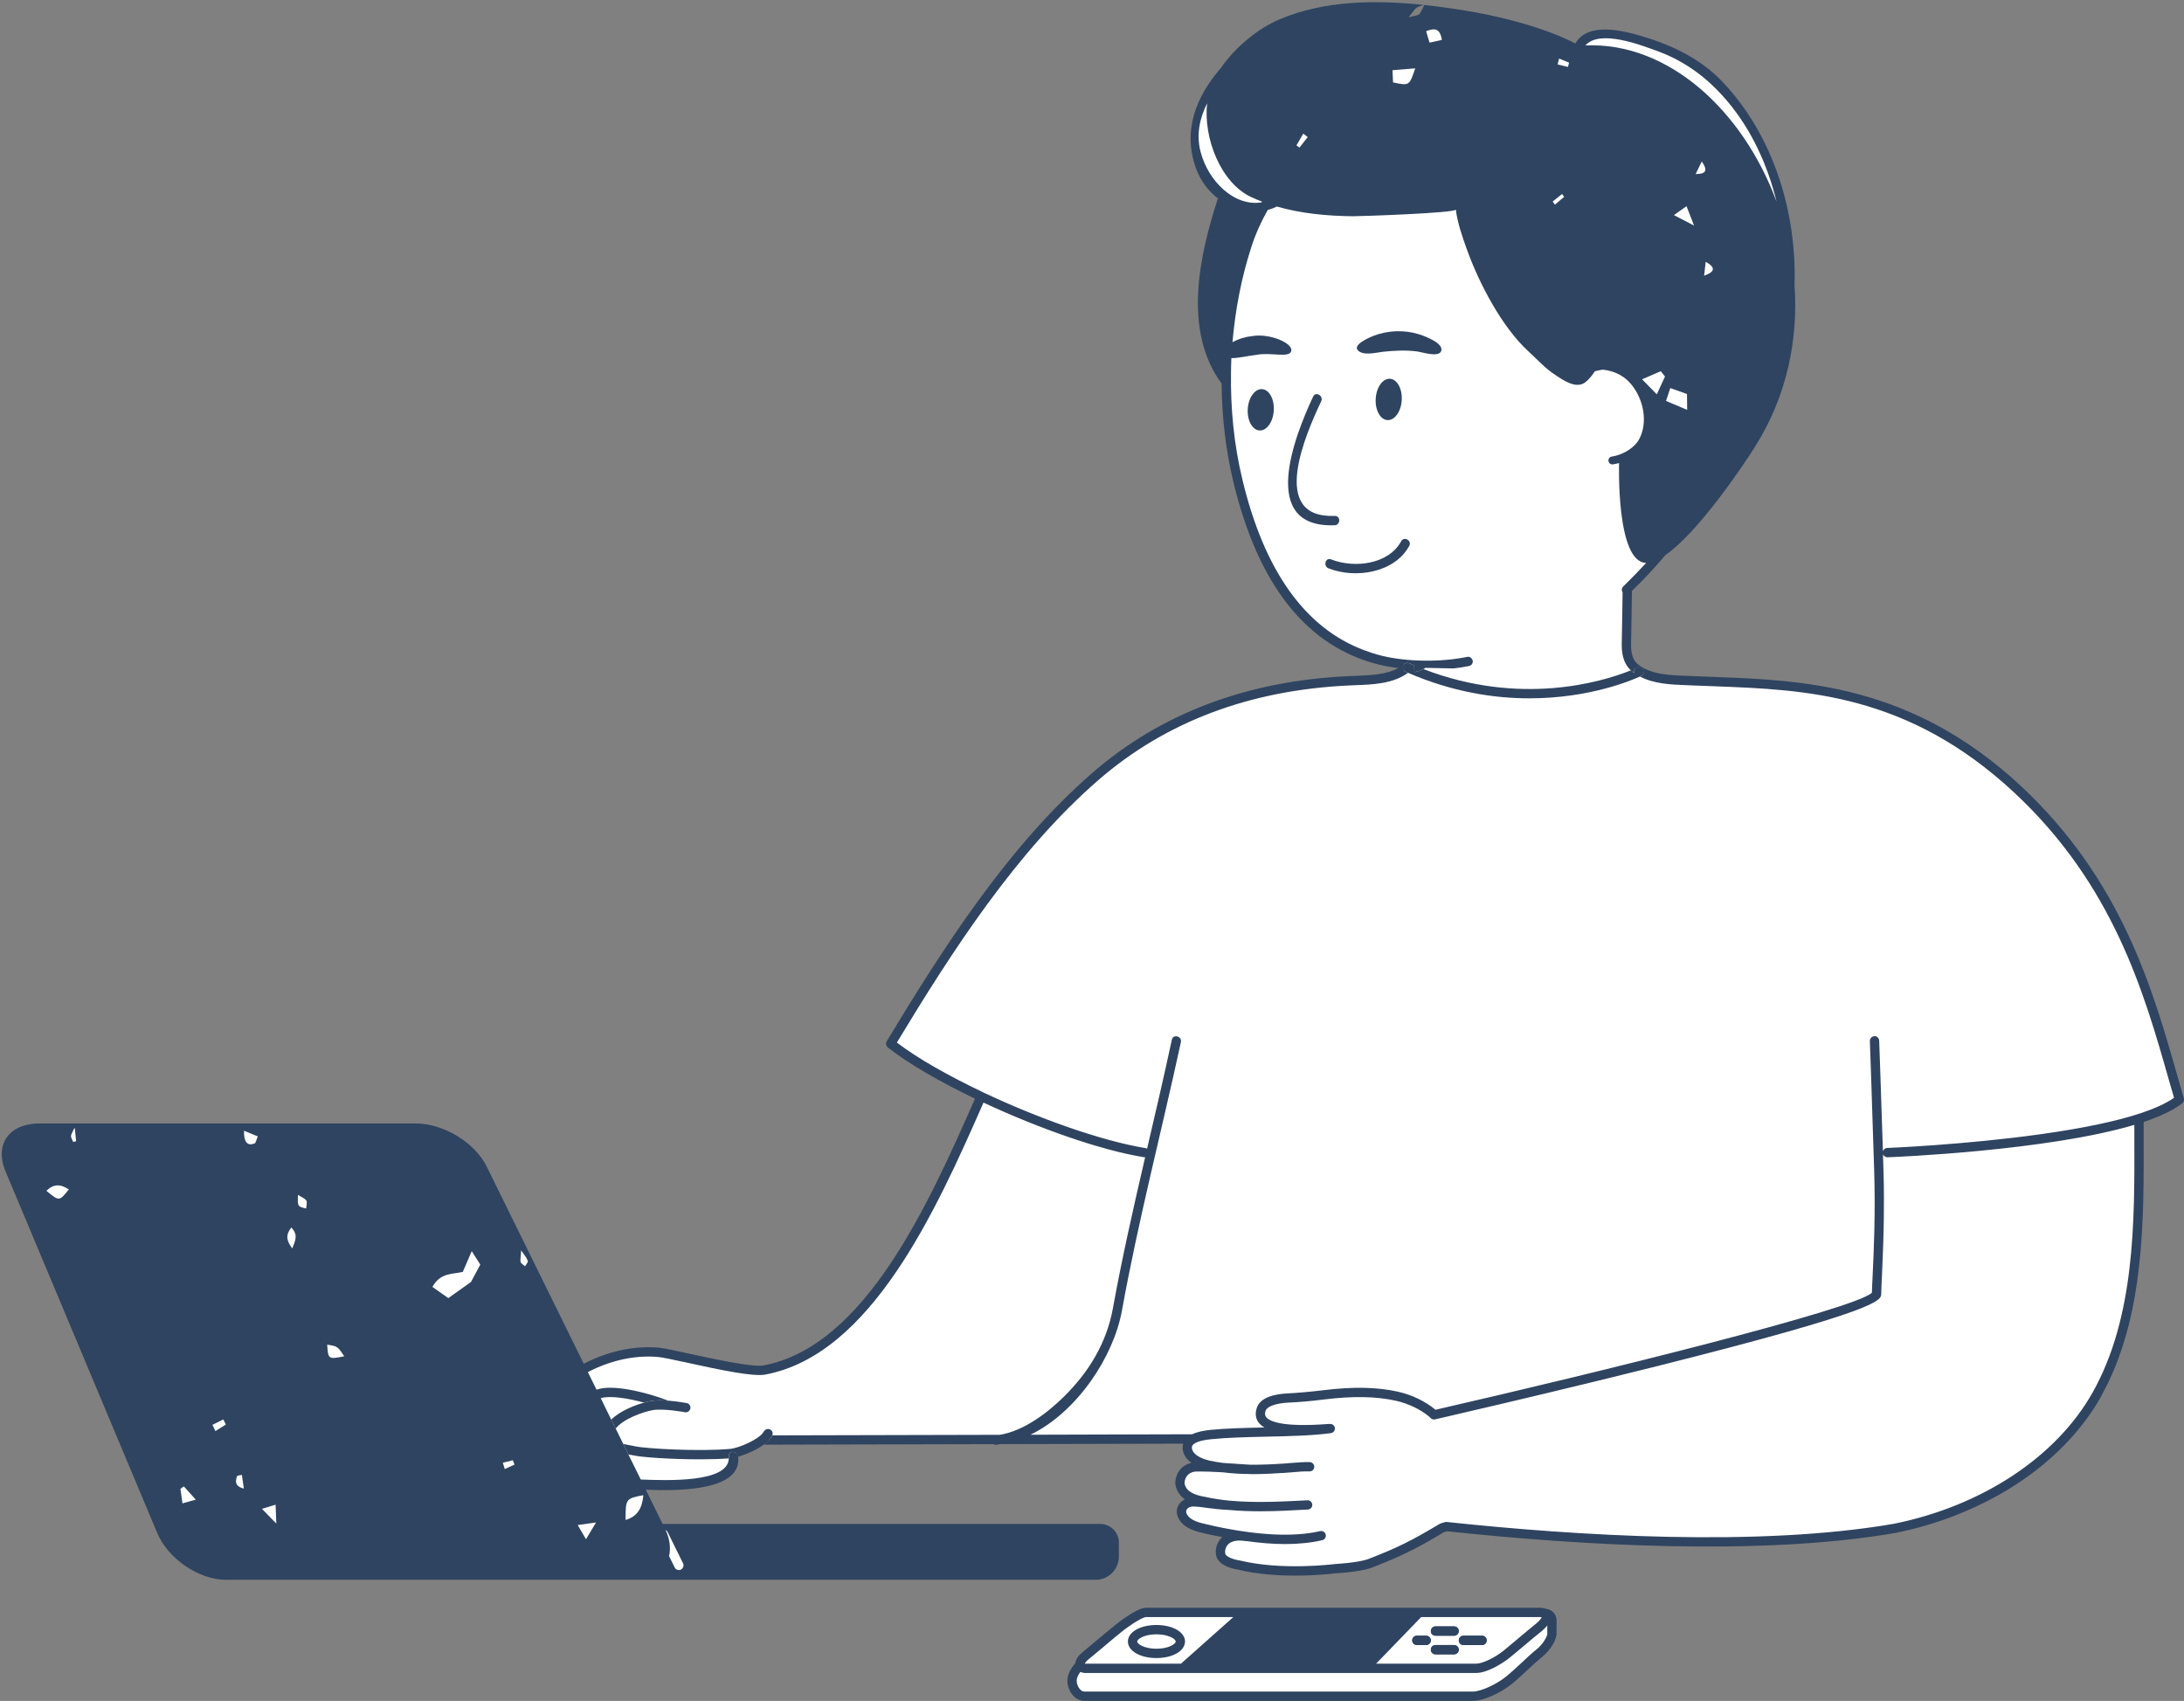 <?xml version="1.0" encoding="UTF-8" standalone="no"?><svg xmlns="http://www.w3.org/2000/svg" xmlns:xlink="http://www.w3.org/1999/xlink" fill="#000000" height="389.7" preserveAspectRatio="xMidYMid meet" version="1" viewBox="-0.4 -0.5 500.4 389.7" width="500.4" zoomAndPan="magnify"><rect x="-0.4" y="-0.5" width="500.4" height="389.7" fill="#808080" stroke="none"/><defs><clipPath id="a"><path d="M 244 367 L 357 367 L 357 389.191 L 244 389.191 Z M 244 367"/></clipPath></defs><g><g id="change1_1"><path d="M 353.516 369.102 L 353.398 369.086 L 353.285 369.047 C 353.043 368.961 352.777 368.918 352.492 368.918 L 262.129 368.918 C 260.836 368.918 257.305 371.383 255.773 372.652 C 254.945 373.316 254.012 374.094 253.07 374.883 L 250.777 376.793 C 249.812 377.609 248.953 378.34 248.309 378.855 C 247.555 379.469 247.09 380.137 247.035 380.695 L 247 381.051 L 246.758 381.312 C 245.785 382.363 245.23 383.535 245.23 384.539 C 245.23 386.23 246.434 388.121 248.043 388.121 L 336.98 388.121 C 339.348 388.121 343.07 386.277 345.289 384.504 C 346.438 383.559 347.77 382.336 349.035 381.152 C 350.27 380.004 351.367 379 352.246 378.289 C 354.066 376.816 355.039 374.902 355.184 373.953 L 355.184 370.77 C 355.176 370.328 354.996 369.281 353.516 369.102" fill="#ffffff"/></g><g id="change1_2"><path d="M 490.418 255.543 C 494.301 254.227 497.16 252.844 498.93 251.426 L 497.531 246.535 C 491.852 226.551 484.785 201.676 461.867 180.324 C 437.211 157.375 412.48 156.426 392.609 155.664 L 385.965 155.406 C 381.887 155.254 377.266 155.078 374.113 152.441 C 372.734 151.246 372.18 149.523 372.254 146.652 C 372.293 145.805 372.418 137.023 372.441 134.871 L 372.445 134.426 L 372.766 134.117 C 375.5 131.469 378.074 128.719 380.418 125.938 L 380.512 125.828 L 380.629 125.746 C 387.711 120.891 397.707 106.262 400.965 101.031 C 407.582 90.457 410.602 77.957 409.699 64.777 C 410.238 47.109 404.34 30.426 393.516 19.008 C 389.199 14.449 383.305 11.117 375.484 8.816 C 373.355 8.18 370.191 7.332 367.359 7.332 C 364.422 7.332 362.5 8.199 361.484 9.988 L 360.977 10.887 L 360.059 10.402 C 357.652 9.133 348.484 4.809 331.574 2.43 C 329.93 2.188 328.25 1.98 326.555 1.789 C 326.527 1.852 326.5 1.91 326.473 1.965 C 326.176 2.602 325.941 3.102 325.504 3.535 C 325.094 3.922 324.605 4.031 323.934 4.188 C 323.602 4.262 323.18 4.359 322.633 4.512 L 319.465 5.406 L 321.504 2.824 C 321.883 2.344 322.164 1.973 322.387 1.676 C 322.461 1.578 322.527 1.488 322.594 1.402 C 319.801 1.18 317.203 1.07 314.719 1.07 C 306.34 1.07 299.297 2.328 293.18 4.918 C 288.422 6.926 283.324 11.156 280.129 15.797 C 275.773 20.781 271.289 28.637 274.648 37.746 C 275.586 40.289 277.191 42.492 279.297 44.121 L 279.887 44.582 L 279.656 45.297 C 275.746 57.363 271.562 74.789 280.355 86.73 L 280.559 87.008 L 280.562 87.355 C 280.629 95.008 281.523 102.492 283.223 109.605 C 288.816 132.977 299.801 146.816 315.879 150.746 C 317.25 151.09 318.73 151.32 320.121 151.516 L 323.344 151.969 L 320.48 153.512 C 317.473 155.129 313.637 155.277 310.16 155.41 L 308.648 155.473 C 285.645 156.527 266.113 163.895 250.602 177.363 C 231.352 194.066 216.285 217.742 203.688 238.629 C 208.031 242.102 214.867 246.121 223.453 250.258 L 224.383 250.703 L 223.969 251.648 C 213.957 274.422 198.828 308.84 174.754 313.379 C 174.438 313.438 174.039 313.473 173.57 313.473 C 170.23 313.473 162.973 311.906 157.672 310.766 L 156.555 310.523 C 153.867 309.938 151.547 309.43 150.602 309.34 C 149.797 309.262 148.984 309.227 148.172 309.227 C 143.562 309.227 138.73 310.43 134.055 312.781 L 132.867 313.379 L 110.18 267.285 C 107.617 262.059 100.867 257.961 94.816 257.961 L 8.438 257.961 C 7.898 257.961 7.344 258.012 6.773 258.121 C 4.609 258.426 2.953 259.336 1.984 260.754 C 0.828 262.469 0.766 264.812 1.805 267.34 L 36.605 350.305 C 38.934 355.859 45.566 360.383 51.391 360.383 L 250.621 360.383 C 252.977 360.383 254.891 358.469 254.891 356.113 L 254.891 352.914 C 254.891 351.148 253.453 349.711 251.688 349.711 L 150.758 349.711 L 145.809 339.645 L 147.609 339.727 C 148.938 339.789 150.359 339.828 151.816 339.828 C 161.66 339.828 165.379 337.969 166.766 336.41 C 167.516 335.566 167.809 334.57 167.668 333.363 L 167.562 332.465 L 168.434 332.215 C 170.004 331.762 172.273 330.84 173.949 329.625 L 174.227 329.422 L 227.215 329.293 L 227.465 329.242 L 227.746 329.441 C 227.895 329.434 228.047 329.402 228.199 329.375 C 228.344 329.348 228.484 329.32 228.77 329.293 L 232.258 329.281 C 245.07 329.242 257.887 329.203 270.699 329.184 L 272.164 329.184 L 271.719 330.578 C 271.613 330.902 271.598 331.234 271.664 331.594 C 271.82 332.426 272.324 333.145 273.211 333.785 L 275.109 335.176 L 272.812 335.691 C 271.125 336.066 270.047 337.402 269.93 339.102 C 270.039 340.383 270.621 341.379 271.703 342.141 L 273.203 343.203 L 271.535 343.98 C 271.109 344.18 270.777 344.465 270.566 344.824 C 270.074 345.641 270.316 346.43 270.605 346.945 C 271.688 348.852 274.043 349.379 276.145 349.848 L 276.543 349.934 C 276.887 350.008 277.227 350.082 277.516 350.164 C 278.035 350.273 278.535 350.363 279.039 350.453 L 282.5 351.098 L 280.258 352.547 C 279.461 353.328 279.09 354.457 279.266 355.574 C 279.516 357.219 282.371 357.926 283.48 358.066 C 287.133 358.965 291.48 359.422 296.41 359.422 C 301.164 359.422 304.934 358.973 305.516 358.887 C 306.094 358.875 310.816 358.582 313.328 357.746 C 318.973 355.543 322.09 354.094 326.164 351.793 C 327.145 351.242 328.152 350.645 329.277 349.977 L 330.07 349.512 L 330.965 349.266 L 331.109 349.266 C 331.18 349.266 331.262 349.27 331.52 349.293 C 353.16 351.59 373.113 352.754 390.832 352.754 C 407.441 352.754 421.891 351.711 433.746 349.648 C 440.824 348.23 447.641 345.883 454.004 342.68 C 461.609 338.855 468.355 333.793 473.508 328.027 C 476.102 325.117 478.281 322.098 479.988 319.066 C 480.141 318.797 480.277 318.516 480.414 318.242 L 480.582 317.902 C 480.875 317.363 481.164 316.82 481.438 316.254 C 489.781 299.328 489.734 278.699 489.691 260.414 L 489.691 255.785 L 490.418 255.543" fill="#ffffff"/></g><g id="change2_1"><path d="M 375.348 154.496 C 375.32 154.484 375.297 154.473 375.273 154.461 C 375.391 154.445 375.508 154.434 375.617 154.379 C 375.703 154.336 375.852 154.238 375.922 154.172 C 376.246 153.879 376.293 153.41 376.137 153 C 375.977 152.59 375.516 152.316 375.074 152.316 C 374.484 152.316 374.008 152.797 374.008 153.387 C 374.008 153.508 374.059 153.613 374.098 153.723 C 373.883 153.566 373.652 153.434 373.445 153.258 C 373.379 153.199 373.328 153.133 373.262 153.074 C 373.062 153.156 372.84 153.242 372.598 153.34 C 366.504 155.707 347.91 161.344 325.723 152.781 C 325.625 152.836 325.527 152.906 325.43 152.957 C 324.852 153.258 323.656 153.488 323.656 153.488 L 323.625 151.93 C 323.254 151.773 322.887 151.629 322.512 151.465 C 321.984 151.227 321.344 151.465 321.105 152.008 C 320.863 152.547 321.109 153.176 321.648 153.414 C 321.84 153.5 322.027 153.566 322.223 153.648 C 332.367 158.039 341.887 159.492 350 159.492 C 363.797 159.492 373.5 155.348 375.348 154.496" fill="#2f4460"/></g><g id="change2_2"><path d="M 350 158.426 C 345.059 158.426 340.152 157.883 335.32 156.805 C 340.164 157.883 345.09 158.426 350.043 158.426 C 350.16 158.426 350.273 158.426 350.391 158.426 C 350.262 158.426 350.129 158.426 350 158.426" fill="#2f4460"/></g><g id="change2_3"><path d="M 479.984 257.172 C 463.832 260.543 442.902 261.93 435.113 262.355 C 433.215 262.465 432.062 262.504 431.996 262.504 C 431.527 262.527 431.145 262.848 431.016 263.273 C 430.59 249.68 430.16 237.926 430.16 237.926 C 430.141 237.328 429.605 236.816 429.074 236.898 C 428.477 236.922 428.008 237.41 428.027 238.012 C 428.027 238.012 428.539 252.242 429.008 267.543 C 429.328 277.551 428.926 286 428.668 291.59 C 428.582 293.211 428.52 294.598 428.496 295.668 C 424.699 299.422 365.594 313.996 328.484 322.488 L 328.402 322.402 C 326.031 320.484 323.109 319.074 319.906 318.348 C 315.191 317.281 309.602 317.176 302.797 318.008 C 299.766 318.371 297.184 318.605 294.707 318.734 C 291.934 318.859 288.434 319.523 287.582 321.996 C 287.004 323.641 287.496 324.793 288.008 325.453 C 288.328 325.883 288.797 326.223 289.309 326.543 C 284.809 326.648 280.562 326.734 276.953 327.098 C 275.676 327.227 274.055 327.48 272.75 328.102 C 260.395 328.145 248.062 328.164 235.707 328.207 C 246.398 323.004 254.742 310.348 256.66 299.766 C 260.395 279.109 265.73 258.773 270.168 238.246 C 270.445 236.902 268.398 236.348 268.098 237.691 C 266.309 246.035 264.363 254.359 262.422 262.68 C 262.297 262.594 262.168 262.551 262.02 262.531 C 252.031 260.91 237.457 255.723 224.824 249.75 C 224.824 249.75 224.824 249.73 224.805 249.73 C 220.879 247.871 217.145 245.93 213.797 244.012 C 210.426 242.09 207.48 240.168 205.09 238.355 C 217.551 217.766 232.402 194.57 251.309 178.184 C 266.648 164.867 285.961 157.59 308.707 156.547 L 310.18 156.48 C 314.254 156.332 318.82 156.141 322.215 153.645 C 322.02 153.559 321.852 153.492 321.656 153.406 C 321.102 153.172 320.867 152.555 321.102 152 C 321.34 151.469 321.977 151.23 322.512 151.469 C 322.875 151.637 323.258 151.766 323.621 151.938 L 323.664 153.492 C 323.664 153.492 324.859 153.258 325.434 152.961 C 325.52 152.918 325.625 152.832 325.734 152.789 C 325.883 152.703 326.031 152.617 326.18 152.512 L 332.688 152.641 C 333.906 152.492 335.078 152.32 336.211 152.086 C 336.785 151.957 337.148 151.402 337.02 150.828 C 337.02 150.742 336.957 150.68 336.938 150.613 C 336.723 150.164 336.254 149.887 335.762 149.996 C 329.68 151.254 321.957 151.148 316.133 149.719 C 314.742 149.379 313.441 148.949 312.141 148.461 C 298.656 143.422 289.266 130.301 284.254 109.348 C 282.332 101.387 281.52 93.09 281.648 84.809 C 281.672 83.719 281.672 82.633 281.734 81.543 C 283.293 81.586 285.32 81.051 287.496 80.797 C 290.719 80.156 294.941 81.562 295.434 79.984 C 296.031 78.172 290.418 75.695 286.215 76.551 C 284.766 76.699 283.227 77.211 281.988 77.895 C 282.629 70.445 284.039 63.086 286.32 56.062 C 287.305 53.012 288.586 50.195 290.078 47.594 C 290.781 47.422 291.484 47.145 292.168 46.824 C 297.801 48.445 303.754 48.98 309.602 49.043 C 311.457 49.043 333.156 48.316 333.156 47.508 C 333.543 50.559 334.59 53.547 335.613 56.426 C 338.43 64.344 343.719 74.457 349.844 80.047 C 351.809 81.84 353.641 83.891 355.859 85.34 C 357.719 86.578 360.727 88.754 362.902 87.027 C 363.734 86.363 364.438 85.426 365.035 84.551 C 365.035 84.551 365.91 84.316 366.871 84.188 C 369.559 84.508 372.012 85.598 373.891 88.262 C 376.535 91.996 377.004 96.988 375.043 100.34 C 374.145 101.855 372.141 103.242 370.137 103.816 C 369.707 103.945 369.301 104.055 368.918 104.094 C 368.43 104.16 368.066 104.605 368.129 105.098 C 368.195 105.59 368.621 105.953 369.133 105.887 C 369.602 105.824 370.094 105.715 370.562 105.59 C 370.562 105.633 369.859 128.379 376.773 128.461 C 375.129 130.254 373.379 132.047 371.5 133.883 C 371.18 134.203 371.094 134.672 371.289 135.078 C 371.309 135.121 371.332 135.16 371.371 135.203 C 371.328 137.617 371.223 145.809 371.18 146.621 C 371.117 148.711 371.328 151.293 373.25 153.066 C 373.316 153.129 373.379 153.191 373.441 153.258 C 373.656 153.43 373.871 153.578 374.105 153.727 C 374.062 153.617 373.996 153.512 373.996 153.387 C 373.996 152.789 374.488 152.316 375.062 152.316 C 375.512 152.316 375.98 152.594 376.133 153 C 376.301 153.406 376.238 153.875 375.918 154.176 C 375.852 154.238 375.703 154.348 375.617 154.387 C 375.512 154.43 375.383 154.453 375.277 154.453 C 375.297 154.473 375.32 154.496 375.34 154.496 C 378.539 156.18 382.469 156.352 386.031 156.48 L 387.504 156.543 C 389.164 156.605 390.852 156.672 392.559 156.734 C 413.277 157.523 436.77 158.422 461.117 181.102 C 483.844 202.27 490.863 227 496.52 246.867 C 496.922 248.273 497.309 249.66 497.715 251.008 C 494.09 253.566 487.582 255.594 479.984 257.172 Z M 479.066 318.52 C 470.77 333.285 453.738 344.527 433.555 348.605 C 402.594 353.98 360.77 351.355 331.133 348.199 C 330.984 348.18 330.855 348.199 330.703 348.219 L 329.766 348.496 C 329.68 348.52 329.594 348.562 329.512 348.605 C 323.129 352.402 320.184 353.938 312.992 356.734 C 310.434 357.59 305.461 357.82 305.336 357.844 C 305.207 357.863 293.363 359.379 283.633 357.012 C 282.352 356.84 280.434 356.18 280.324 355.41 C 280.219 354.816 280.367 353.961 281.008 353.301 C 281.82 352.531 283.164 352.277 284.934 352.574 C 284.957 352.574 285 352.555 285.043 352.555 C 288.266 353.004 291.273 353.258 294.004 353.258 C 297.16 353.258 300 352.961 302.559 352.363 C 303.137 352.234 303.5 351.656 303.348 351.082 C 303.223 350.508 302.664 350.164 302.07 350.293 C 296.051 351.68 287.859 351.297 277.809 349.141 C 277.359 349.012 276.867 348.906 276.379 348.801 C 274.414 348.371 272.387 347.926 271.535 346.41 C 271.387 346.152 271.258 345.75 271.492 345.363 C 271.703 345 272.281 344.574 273.176 344.66 C 274.051 344.68 274.926 344.789 275.93 344.938 C 277.273 345.109 278.938 345.344 281.266 345.449 C 281.285 345.449 281.285 345.449 281.285 345.449 C 283.609 345.66 285.98 345.746 288.328 345.746 C 292.125 345.746 295.902 345.535 299.273 345.344 C 299.848 345.32 300.297 344.809 300.277 344.234 C 300.234 343.637 299.723 343.168 299.145 343.23 C 293.727 343.508 287.324 343.871 281.371 343.316 C 281.348 343.316 281.348 343.316 281.328 343.316 C 279.344 343.121 277.422 342.824 275.586 342.418 C 271.191 341.691 271.043 339.688 271 339.195 C 271.105 337.684 272.195 336.656 273.711 336.637 C 275.691 336.613 277.699 336.699 279.703 336.809 C 281.773 337.086 283.887 337.191 285.938 337.211 L 286.086 337.234 C 286.105 337.234 286.129 337.211 286.148 337.211 C 286.297 337.211 286.449 337.234 286.598 337.234 C 289.18 337.234 291.695 337.086 294.066 336.934 C 294.621 336.891 295.176 336.848 295.73 336.805 C 297.031 336.68 298.375 336.57 299.613 336.613 C 300.273 336.613 300.699 336.168 300.723 335.566 C 300.742 334.992 300.273 334.5 299.699 334.48 C 298.312 334.438 296.902 334.566 295.559 334.672 C 295.004 334.715 294.449 334.777 293.914 334.801 C 291.441 334.973 288.793 335.098 286.105 335.078 L 285.016 335.012 C 283.332 334.887 281.602 334.777 279.875 334.672 C 278.828 334.543 277.762 334.371 276.738 334.141 C 275.883 333.945 273.047 333.18 272.703 331.387 C 272.641 330.98 272.746 330.766 272.852 330.617 C 273.215 330.148 274.238 329.508 277.164 329.23 C 280.727 328.867 284.992 328.762 289.52 328.656 C 294.789 328.547 300.207 328.422 304.539 327.844 C 304.605 327.844 304.648 327.801 304.711 327.781 C 304.773 327.758 304.84 327.758 304.902 327.715 C 304.969 327.695 305.012 327.633 305.074 327.59 C 305.117 327.547 305.18 327.523 305.223 327.461 C 305.266 327.418 305.285 327.352 305.328 327.289 C 305.352 327.227 305.395 327.16 305.414 327.098 C 305.438 327.031 305.438 326.969 305.438 326.883 C 305.438 326.82 305.457 326.777 305.457 326.715 L 305.457 326.691 C 305.457 326.672 305.457 326.672 305.457 326.648 C 305.457 326.586 305.414 326.543 305.395 326.5 C 305.371 326.414 305.371 326.352 305.328 326.285 C 305.309 326.223 305.242 326.18 305.223 326.137 C 305.156 326.074 305.113 326.012 305.074 325.969 C 305.008 325.926 304.945 325.902 304.883 325.859 C 304.816 325.84 304.773 325.797 304.711 325.773 C 304.645 325.754 304.562 325.754 304.477 325.754 C 304.434 325.734 304.391 325.711 304.324 325.734 L 303.812 325.754 C 293.211 326.543 290.414 325.094 289.688 324.152 C 289.496 323.898 289.305 323.492 289.582 322.703 C 289.945 321.699 291.93 320.996 294.785 320.848 C 297.348 320.738 299.973 320.504 303.047 320.121 C 309.598 319.309 314.949 319.418 319.434 320.422 C 322.312 321.082 324.938 322.34 326.988 324.004 L 327.414 324.41 C 327.691 324.668 328.055 324.773 328.395 324.688 C 328.461 324.668 329.547 324.43 331.445 323.984 C 332.363 323.77 333.453 323.512 334.734 323.215 C 343.844 321.102 361.531 316.941 379.074 312.547 C 430.52 299.637 430.582 297.418 430.625 295.945 C 430.645 294.855 430.711 293.426 430.797 291.676 C 430.988 287.305 431.285 281.156 431.246 273.883 C 431.246 271.812 431.223 269.699 431.137 267.48 C 431.117 266.285 431.074 265.109 431.031 263.938 C 431.113 264.172 431.285 264.363 431.5 264.492 C 431.672 264.578 431.84 264.641 432.031 264.641 C 432.031 264.641 432.055 264.641 432.074 264.641 C 433.867 264.578 468.672 263.148 488.621 257.215 L 488.621 260.418 C 488.691 279.574 488.734 301.32 479.066 318.52 Z M 274.672 34.254 C 273.672 30.414 274.438 26.656 276.168 23.18 C 275.293 31.246 279.367 41.402 286.219 44.625 C 287.051 45.008 287.902 45.371 288.758 45.691 C 288.734 45.758 288.691 45.801 288.672 45.863 C 282.418 46.887 276.422 41.02 274.672 34.254 Z M 298.207 30.113 C 298.551 30.371 298.891 30.629 299.23 30.906 C 298.594 31.695 297.973 32.504 297.332 33.316 C 297.098 33.145 296.887 32.977 296.648 32.805 C 297.164 31.906 297.695 31.012 298.207 30.113 Z M 323.855 15.156 C 322.512 19.168 322.512 19.168 318.777 18.379 C 318.734 17.547 318.715 16.652 318.648 15.586 C 320.379 15.434 321.895 15.328 323.855 15.156 Z M 329.961 8.648 C 329.02 8.863 328.188 9.031 327.141 9.27 C 326.844 8.285 326.629 7.562 326.352 6.645 C 328.273 5.918 329.531 5.895 329.961 8.648 Z M 357.508 43.941 C 357.656 44.156 357.805 44.367 357.977 44.602 C 357.273 45.199 356.566 45.797 355.863 46.395 C 355.691 46.16 355.523 45.902 355.352 45.672 C 356.055 45.094 356.781 44.52 357.508 43.941 Z M 356.824 12.914 C 357.57 13.234 358.34 13.555 359.105 13.855 C 359.02 14.195 358.934 14.516 358.852 14.836 C 358.062 14.645 357.27 14.453 356.48 14.262 C 356.59 13.812 356.695 13.363 356.824 12.914 Z M 379.484 11.254 C 385.93 13.621 391.176 17.652 395.551 22.902 C 400.949 29.367 404.598 37.328 406.648 45.691 C 398.965 24.867 381.875 9.098 362.863 9.906 C 366.168 6.109 375.793 9.906 379.484 11.254 Z M 390.047 62.676 C 390.152 61.738 390.262 60.797 390.41 59.477 C 392.777 60.797 392.523 61.781 390.047 62.676 Z M 388.105 39.375 C 388.68 38.16 389.109 37.328 389.512 36.492 C 391.027 38.672 390.367 39.375 388.105 39.375 Z M 383.133 48.785 C 384.434 47.867 385.031 47.441 386.016 46.738 C 386.547 48.102 386.953 49.172 387.742 51.176 C 385.863 50.195 384.84 49.66 383.133 48.785 Z M 381.32 91.355 C 381.684 90.309 381.961 89.477 382.301 88.41 C 383.707 88.898 384.84 89.305 386.121 89.773 C 386.141 90.82 386.141 91.738 386.164 93.402 C 384.137 92.527 382.879 91.992 381.32 91.355 Z M 379.207 89.84 C 378.031 88.621 377.223 87.812 375.836 86.402 C 377.691 85.594 378.91 85.059 380.125 84.547 C 380.445 84.953 380.766 85.359 381.086 85.762 C 380.531 86.961 379.996 88.152 379.207 89.84 Z M 136.168 348.305 C 135.207 349.906 134.719 350.719 133.863 352.148 C 133.031 350.738 132.668 350.098 131.965 348.902 C 133.414 348.711 134.375 348.562 136.168 348.305 Z M 119.91 289.605 C 119.461 289.223 119.012 289.008 118.887 288.645 C 118.758 288.262 118.906 287.77 119.012 285.977 C 119.609 286.852 119.973 287.344 120.23 287.707 L 120.551 288.367 C 120.613 288.664 120.207 289.094 119.91 289.605 Z M 115.258 336.078 C 115.109 335.59 114.957 335.098 114.809 334.629 C 115.578 334.438 116.344 334.242 117.094 334.051 C 117.219 334.395 117.348 334.715 117.477 335.055 C 116.73 335.395 115.98 335.738 115.258 336.078 Z M 146.984 342.055 L 147.008 342.117 C 146.73 344.977 145.703 346.938 142.93 347.73 C 142.934 342.906 142.977 342.82 146.984 342.055 Z M 152.555 350.48 L 156.098 357.672 C 156.355 358.207 156.117 358.848 155.605 359.102 C 155.457 359.188 155.285 359.211 155.137 359.211 C 154.734 359.211 154.348 358.996 154.18 358.613 L 152.898 356.008 C 153.324 354.176 153.07 352.082 152.086 350.012 C 152.277 350.117 152.449 350.27 152.555 350.48 Z M 107.512 293.211 C 105.91 294.363 104.375 295.43 102.324 296.902 C 101.344 296.199 100.043 295.301 98.676 294.34 C 100.531 291.012 103.266 291.461 105.633 290.906 C 106.23 289.496 106.848 288.09 107.684 286.148 C 108.559 287.516 109.133 288.41 109.645 289.223 C 108.812 290.758 108.129 292.035 107.512 293.211 Z M 74.566 307.57 C 76.957 307.953 76.957 307.953 78.469 310.238 C 74.801 310.941 74.801 310.941 74.566 307.57 Z M 69.742 276.375 C 67.781 275.926 67.781 275.926 67.863 273.262 C 68.613 273.73 69.379 273.984 69.766 274.539 C 70.043 274.926 69.785 275.715 69.742 276.375 Z M 66.562 285.527 C 65.156 283.652 65.047 282.391 66.352 280.727 C 67.949 282.414 67.289 283.672 66.562 285.527 Z M 59.629 345.191 C 60.973 344.762 61.637 344.57 62.742 344.23 C 62.785 345.531 62.828 346.469 62.914 348.562 C 61.441 347.047 60.738 346.32 59.629 345.191 Z M 57.941 261.461 C 56.191 262.164 55.445 261.031 55.512 258.559 C 56.512 258.965 57.516 259.367 58.668 259.859 C 58.305 260.691 58.219 261.355 57.941 261.461 Z M 53.953 337.613 C 54.316 337.551 54.676 337.488 55.02 337.402 C 55.168 338.383 55.297 339.344 55.469 340.559 C 53.336 339.984 53.504 338.852 53.953 337.613 Z M 48.961 327.371 C 48.723 326.902 48.512 326.414 48.277 325.941 C 49.109 325.539 49.941 325.109 50.773 324.707 C 50.965 325.09 51.156 325.496 51.348 325.879 C 50.559 326.371 49.75 326.883 48.961 327.371 Z M 41.406 343.93 C 41.215 342.609 41.086 341.605 40.938 340.602 C 41.195 340.43 41.469 340.238 41.727 340.047 C 42.496 340.902 43.242 341.734 44.457 343.078 C 42.965 343.504 42.324 343.676 41.406 343.93 Z M 16.379 261.141 C 16.207 260.715 15.906 260.266 15.863 259.816 C 15.844 259.477 16.121 259.094 16.633 257.961 L 16.738 257.961 C 16.891 259.52 16.973 260.242 17.039 260.949 C 16.824 261.012 16.59 261.074 16.379 261.141 Z M 10.23 272.32 C 11.77 270.828 13.281 270.637 15.375 272 C 13.176 274.754 13.176 274.754 10.23 272.32 Z M 499.594 252.266 C 499.938 251.988 500.086 251.539 499.957 251.133 C 499.512 249.555 499.039 247.934 498.57 246.289 C 492.852 226.168 485.746 201.117 462.594 179.543 C 437.652 156.328 412.688 155.367 392.648 154.602 C 390.941 154.535 389.258 154.473 387.613 154.406 L 386.098 154.344 C 382.152 154.195 377.691 154.047 374.809 151.633 C 373.699 150.676 373.254 149.203 373.316 146.703 C 373.359 145.809 373.488 136.699 373.508 134.883 C 376.367 132.109 378.93 129.355 381.23 126.625 C 388.57 121.59 398.836 106.461 401.867 101.598 C 409.078 90.074 411.617 77.188 410.766 64.809 C 411.277 48.039 405.898 30.52 394.289 18.273 C 389.277 12.98 382.684 9.82 375.789 7.797 C 371.438 6.492 363.395 4.465 360.555 9.461 C 357.805 8.008 348.562 3.738 331.727 1.371 C 329.828 1.094 327.887 0.859 325.926 0.645 C 325.391 1.691 325.176 2.352 324.773 2.758 C 324.453 3.059 323.855 3.059 322.34 3.484 C 323.387 2.16 323.684 1.648 324.09 1.309 C 324.387 1.07 324.836 0.988 325.773 0.625 C 314.68 -0.527 303.051 -0.422 292.766 3.93 C 287.855 6 282.609 10.312 279.32 15.09 C 273.754 21.473 270.445 29.43 273.645 38.113 C 274.691 40.953 276.465 43.277 278.641 44.965 C 274.328 58.258 270.617 75.309 279.492 87.363 C 279.555 94.961 280.43 102.535 282.18 109.852 C 287.879 133.645 299.121 147.75 315.617 151.781 C 316.984 152.121 318.453 152.359 319.969 152.57 C 317.152 154.086 313.461 154.215 310.113 154.344 L 308.598 154.406 C 285.359 155.473 265.602 162.922 249.895 176.555 C 230.52 193.367 215.414 217.117 202.762 238.07 C 202.484 238.52 202.59 239.117 203.016 239.461 C 207.691 243.191 214.926 247.332 222.988 251.215 C 212.34 275.434 197.77 307.953 174.551 312.328 C 172.055 312.797 163.266 310.879 157.418 309.617 C 154.281 308.934 151.785 308.379 150.695 308.273 C 145.148 307.762 139.281 308.957 133.711 311.754 C 133.586 311.816 133.477 311.879 133.348 311.945 L 111.137 266.812 C 108.406 261.246 101.234 256.891 94.812 256.891 L 8.438 256.891 C 7.797 256.891 7.176 256.957 6.621 257.062 C 4.191 257.402 2.246 258.473 1.094 260.156 C -0.27 262.184 -0.355 264.895 0.82 267.754 L 35.621 350.715 C 38.094 356.625 45.18 361.449 51.391 361.449 L 250.621 361.449 C 253.566 361.449 255.957 359.059 255.957 356.113 L 255.957 352.914 C 255.957 350.547 254.035 348.645 251.688 348.645 L 151.426 348.645 L 147.562 340.793 C 156.441 341.199 169.605 340.73 168.73 333.238 L 168.73 333.152 C 168.539 331.809 166.402 331.789 166.598 333.152 C 166.617 333.324 166.574 333.453 166.574 333.625 C 166.512 339.234 152.492 338.703 146.41 338.469 L 143.574 332.727 L 142.398 330.316 L 140.672 326.797 L 139.648 324.746 L 137.234 319.82 C 137.344 319.797 137.43 319.777 137.535 319.754 C 139.773 319.242 143.68 319.902 147.18 320.844 C 147.758 320.672 148.289 320.566 148.695 320.48 C 149.824 320.266 151.297 320.289 152.684 320.395 C 148.801 318.859 141.164 316.746 137.066 317.664 C 136.789 317.727 136.531 317.812 136.277 317.879 L 134.293 313.863 C 134.422 313.801 134.527 313.715 134.676 313.652 C 139.883 311.051 145.367 309.918 150.512 310.41 C 151.469 310.492 154.008 311.051 156.977 311.688 C 165.211 313.504 172.273 314.934 174.965 314.422 C 199.266 309.832 214.098 276.781 224.938 252.113 C 237.523 257.98 251.801 263.039 261.68 264.617 C 261.742 264.637 261.809 264.637 261.852 264.637 C 261.895 264.637 261.938 264.617 261.98 264.617 C 259.312 276.098 256.707 287.598 254.598 299.184 C 254.598 299.184 254.598 299.184 254.598 299.203 C 253.145 307.227 249.027 313.93 243.266 319.582 C 239.512 323.273 234.133 327.328 228.691 328.227 L 228.117 328.227 C 210.938 328.27 193.742 328.309 176.543 328.352 C 176.543 328.375 176.543 328.395 176.543 328.395 C 176.18 329.145 175.453 329.848 174.578 330.488 C 192.117 330.445 209.68 330.402 227.219 330.359 C 227.367 330.465 227.562 330.531 227.816 330.508 C 228.137 330.488 228.457 330.402 228.777 330.359 C 242.754 330.316 256.73 330.273 270.707 330.254 C 270.559 330.723 270.516 331.234 270.621 331.789 C 270.855 333.047 271.645 333.965 272.586 334.648 C 270.492 335.117 269.02 336.801 268.871 339.191 C 268.977 340.43 269.488 341.883 271.09 343.012 C 270.492 343.289 269.98 343.715 269.66 344.27 C 269.062 345.25 269.086 346.402 269.68 347.473 C 271.004 349.797 273.715 350.395 275.91 350.887 C 276.383 350.992 276.828 351.078 277.301 351.203 C 278.109 351.375 278.879 351.504 279.668 351.652 C 279.602 351.695 279.559 351.738 279.52 351.781 C 278.473 352.805 277.98 354.277 278.215 355.73 C 278.621 358.418 282.867 359.059 283.23 359.102 C 287.648 360.188 292.426 360.488 296.418 360.488 C 301.473 360.488 305.293 359.996 305.527 359.953 C 305.742 359.953 310.84 359.699 313.723 358.738 C 319.461 356.496 322.578 355.047 326.695 352.723 C 327.867 352.059 329.086 351.336 330.492 350.504 L 331.113 350.332 C 331.195 350.332 331.305 350.352 331.41 350.352 C 361.156 353.512 402.895 356.094 433.961 350.691 C 441.301 349.223 448.215 346.789 454.488 343.629 C 462.254 339.727 469.02 334.648 474.312 328.734 C 476.871 325.855 479.113 322.805 480.926 319.582 C 481.141 319.199 481.332 318.793 481.523 318.406 C 481.82 317.852 482.121 317.297 482.398 316.723 C 490.867 299.547 490.805 278.805 490.762 260.41 L 490.762 256.551 C 494.473 255.293 497.566 253.887 499.594 252.266" fill="#2f4460"/></g><g id="change2_4"><path d="M 361.793 9.512 C 362.094 9.102 362.453 8.754 362.871 8.461 C 362.57 8.68 362.301 8.93 362.059 9.207 Z M 395.121 20.777 C 392.195 17.535 389.031 14.934 385.562 12.926 C 388.664 14.645 391.301 16.664 393.52 19.008 C 394.066 19.586 394.602 20.176 395.121 20.777 Z M 281.031 96.383 C 280.746 93.406 280.586 90.395 280.562 87.355 L 280.559 87.008 L 280.355 86.73 C 271.559 74.789 275.746 57.363 279.656 45.297 L 279.887 44.582 L 279.297 44.121 C 277.191 42.492 275.586 40.289 274.648 37.746 C 274.445 37.191 274.27 36.641 274.121 36.098 C 276.359 42.438 281.773 47.047 287.234 47.047 C 287.766 47.047 288.305 47.004 288.844 46.914 L 289.277 46.844 L 289.152 47.059 C 287.562 49.832 286.266 52.754 285.309 55.734 C 283.066 62.617 281.594 70.043 280.93 77.801 L 280.758 79.789 L 282.504 78.824 C 283.676 78.18 285.066 77.738 286.324 77.609 C 286.926 77.492 287.469 77.438 288.043 77.438 C 291.242 77.438 294.055 78.953 294.387 79.656 C 294.371 79.652 294.355 79.652 294.336 79.652 C 294.207 79.652 293.918 79.699 293.375 79.699 C 292.898 79.699 292.355 79.664 291.781 79.629 C 291.09 79.59 290.355 79.547 289.621 79.547 C 288.727 79.547 287.961 79.613 287.285 79.746 C 286.527 79.832 285.703 79.973 284.922 80.105 C 283.809 80.297 282.754 80.473 281.914 80.473 L 280.91 80.473 L 280.668 81.477 C 280.617 82.316 280.605 83.152 280.594 83.992 L 280.582 84.781 C 280.523 88.727 280.672 92.598 281.031 96.383 Z M 328.086 5.16 C 327.512 5.16 326.863 5.309 325.977 5.645 L 325.047 5.996 L 326.41 10.527 L 331.168 9.469 L 331.016 8.484 C 330.672 6.281 329.688 5.16 328.086 5.16 Z M 355.801 12.621 C 355.664 13.086 355.555 13.551 355.445 14.016 L 355.199 15.047 L 359.617 16.121 L 360.141 14.113 L 360.367 13.203 L 359.492 12.859 C 358.738 12.566 357.98 12.25 357.246 11.938 L 356.137 11.461 Z M 317.523 14.609 L 317.586 15.648 C 317.621 16.27 317.645 16.836 317.664 17.359 L 317.758 19.254 L 318.559 19.422 C 319.793 19.684 320.609 19.855 321.312 19.855 C 323.406 19.855 323.898 18.398 324.867 15.496 L 325.387 13.953 Z M 295.246 33.105 L 297.539 34.777 L 298.859 33.094 C 299.258 32.582 299.656 32.074 300.062 31.574 L 300.73 30.746 L 299.902 30.074 C 299.551 29.789 299.199 29.523 298.848 29.262 L 297.879 28.535 Z M 388.113 36.918 C 387.832 37.492 387.516 38.125 387.141 38.918 L 386.422 40.441 L 388.105 40.441 C 389.242 40.441 390.617 40.301 391.188 39.219 C 391.766 38.109 391.062 36.855 390.387 35.887 L 389.348 34.391 Z M 356.844 43.105 C 356.113 43.684 355.383 44.266 354.676 44.844 L 353.898 45.48 L 355.68 47.953 L 359.426 44.773 L 358.422 43.387 L 357.773 42.465 Z M 382.52 47.914 L 381.078 48.93 L 382.645 49.734 C 384.352 50.609 385.371 51.141 387.246 52.121 L 389.777 53.445 L 386.508 45.066 C 386.508 45.066 383.816 46.996 382.52 47.914 Z M 388.789 64.266 L 390.406 63.68 C 391.613 63.242 393.008 62.578 393.113 61.277 C 393.219 59.98 391.918 59.094 390.93 58.543 L 389.527 57.758 Z M 381.281 88.086 C 380.945 89.145 380.672 89.969 380.309 91.004 L 379.98 91.957 L 380.914 92.34 C 382.465 92.977 383.723 93.508 385.738 94.383 L 387.254 95.035 L 387.172 89.023 L 386.488 88.773 C 385.203 88.301 384.066 87.895 382.652 87.402 L 381.664 87.059 L 382.328 85.617 L 380.461 83.246 L 379.715 83.562 C 378.535 84.059 377.359 84.57 375.613 85.336 L 373.988 86.047 L 376.074 88.16 C 376.914 89.016 377.578 89.688 378.441 90.578 L 379.516 91.695 L 381.496 87.422 Z M 376.785 127.395 C 376.211 127.387 375.688 127.133 375.191 126.617 C 372.016 123.312 371.473 111.441 371.633 105.629 L 371.664 104.398 C 373.488 103.605 375.133 102.285 375.965 100.883 C 378.145 97.16 377.652 91.719 374.766 87.645 C 372.91 85.008 370.367 83.527 367 83.125 L 366.867 83.109 L 366.734 83.129 C 365.703 83.266 364.766 83.52 364.766 83.52 L 364.383 83.621 L 364.16 83.945 C 363.66 84.68 362.988 85.594 362.242 86.188 C 361.891 86.469 361.508 86.598 361.039 86.598 C 359.66 86.598 357.965 85.461 356.73 84.633 L 356.457 84.449 C 354.941 83.457 353.562 82.125 352.23 80.836 C 351.68 80.301 351.129 79.77 350.566 79.258 C 344.344 73.578 339.164 63.215 336.621 56.066 C 335.676 53.402 334.598 50.379 334.223 47.371 L 332.098 47.508 L 332.621 46.633 C 330.961 47.266 312.41 47.977 309.605 47.977 C 302.914 47.902 297.305 47.188 292.469 45.797 L 292.086 45.688 L 291.719 45.855 C 291.012 46.191 290.391 46.418 289.828 46.555 L 289.547 46.621 L 290.008 45.219 L 289.133 44.695 C 288.305 44.383 287.473 44.031 286.668 43.656 C 280.043 40.539 276.438 30.609 277.23 23.297 L 275.48 22.781 C 276.742 20.086 278.445 17.727 280.133 15.797 C 283.328 11.156 288.422 6.926 293.184 4.918 C 299.301 2.328 306.344 1.07 314.723 1.07 C 317.207 1.07 319.805 1.18 322.598 1.402 C 322.531 1.488 322.465 1.578 322.391 1.68 C 322.168 1.973 321.887 2.344 321.508 2.824 L 319.469 5.406 L 322.637 4.512 C 323.184 4.359 323.605 4.262 323.938 4.188 C 324.609 4.031 325.098 3.922 325.508 3.539 C 325.945 3.102 326.18 2.602 326.477 1.969 C 326.504 1.91 326.531 1.852 326.559 1.789 C 328.254 1.98 329.934 2.188 331.578 2.43 C 348.488 4.809 357.656 9.137 360.062 10.406 L 360.719 10.75 L 360.434 11.082 L 362.91 10.977 C 363.363 10.957 363.816 10.945 364.27 10.945 C 381.273 10.945 397.902 25.059 405.652 46.062 L 407.652 45.449 C 409.195 51.602 409.906 58.117 409.703 64.777 C 410.605 77.957 407.586 90.457 400.969 101.031 C 397.711 106.262 387.711 120.895 380.633 125.75 L 380.516 125.828 C 380.516 125.828 379.578 126.93 379.145 127.426 Z M 374.695 132.203 C 375.703 131.176 376.652 130.172 377.559 129.184 L 378.105 128.586 C 377.012 129.805 375.867 131.012 374.695 132.203 Z M 372.344 148.809 C 372.238 148.062 372.23 147.324 372.25 146.652 C 372.277 146.137 372.328 142.887 372.391 138.691 L 372.414 137.086 C 372.367 140.488 372.285 145.988 372.254 146.652 C 372.23 147.457 372.262 148.172 372.344 148.809 Z M 315.508 150.656 C 301.586 147.105 291.52 136.047 285.512 117.734 C 290.965 134.32 299.773 144.977 311.77 149.453 C 313.109 149.961 314.312 150.348 315.508 150.656 Z M 334.484 151.312 C 334.992 151.23 335.488 151.137 335.977 151.035 L 335.98 151.055 C 335.52 151.145 335.031 151.23 334.484 151.312 Z M 386.078 155.41 C 384.906 155.367 383.68 155.324 382.449 155.219 C 383.633 155.32 384.82 155.363 385.965 155.406 C 385.965 155.406 395.363 155.773 396.777 155.832 C 395.375 155.773 386.078 155.41 386.078 155.41 Z M 236.859 191.113 C 241.195 186.191 245.766 181.559 250.598 177.363 C 266.109 163.895 285.641 156.527 308.648 155.473 L 310.156 155.41 C 311.941 155.34 313.82 155.27 315.633 154.996 C 313.805 155.277 311.918 155.344 310.141 155.41 L 308.66 155.477 C 285.664 156.531 266.133 163.898 250.609 177.371 C 245.762 181.574 241.188 186.203 236.859 191.113 Z M 494.023 234.598 C 488.555 217.145 480.383 197.582 461.852 180.32 C 460.48 179.043 459.109 177.836 457.746 176.688 C 459.117 177.836 460.496 179.047 461.867 180.324 C 480.406 197.598 488.57 217.172 494.023 234.598 Z M 267.441 245.648 C 268.016 243.098 268.578 240.551 269.125 238.012 C 269.129 238.016 269.137 238.02 269.141 238.023 C 268.586 240.559 268.02 243.102 267.441 245.648 Z M 216.555 246.758 C 211.172 243.871 206.789 241.109 203.688 238.629 L 204.441 239.199 C 206.918 241.078 209.887 243.008 213.27 244.934 C 214.332 245.543 215.43 246.152 216.555 246.758 Z M 435.172 263.422 C 443.352 262.973 464.117 261.574 480.203 258.215 C 480.312 258.191 480.418 258.172 480.527 258.148 C 462.605 261.977 439.09 263.254 433.348 263.52 C 433.836 263.492 434.449 263.461 435.172 263.422 Z M 261.66 263.594 C 258.215 263.02 254.051 261.973 249.48 260.555 C 254.027 261.949 258.219 262.984 261.773 263.566 Z M 430.18 272.234 C 430.16 270.703 430.129 269.125 430.078 267.508 C 429.605 252.207 429.098 237.973 429.098 237.973 C 429.098 237.973 429.52 249.723 429.949 263.309 L 432.008 263.582 L 429.969 263.977 C 430.012 265.141 430.055 266.312 430.078 267.5 C 430.141 269.133 430.168 270.699 430.18 272.234 Z M 429.566 295.688 C 429.586 294.629 429.648 293.254 429.734 291.645 C 429.734 291.645 429.77 290.883 429.781 290.676 C 429.777 290.691 429.734 291.629 429.734 291.629 C 429.652 293.387 429.586 294.824 429.566 295.922 C 429.566 295.941 429.562 295.957 429.559 295.977 Z M 255.34 300.895 C 255.453 300.398 255.555 299.898 255.645 299.398 C 255.727 298.934 255.812 298.469 255.898 298.004 C 255.801 298.527 255.707 299.051 255.613 299.57 C 255.535 300.004 255.445 300.445 255.34 300.895 Z M 186.891 308.277 C 204.102 296.844 215.758 270.328 223.969 251.648 L 224.379 250.715 C 224.379 250.715 223.957 251.684 223.957 251.684 C 215.754 270.352 204.109 296.852 186.891 308.277 Z M 151.77 309.52 C 151.281 309.434 150.887 309.371 150.602 309.348 C 149.789 309.27 148.965 309.23 148.133 309.23 C 147.203 309.23 146.266 309.281 145.32 309.379 C 146.277 309.277 147.23 309.227 148.172 309.227 C 148.988 309.227 149.797 309.266 150.602 309.34 C 150.879 309.367 151.277 309.43 151.77 309.52 Z M 170.02 313.152 C 168.07 312.883 165.762 312.453 163.305 311.953 C 165.66 312.43 168.02 312.871 170.02 313.152 Z M 360.547 316.004 C 380.801 311.094 405.699 304.812 419.348 300.461 C 410.957 303.148 397.422 306.844 378.82 311.508 C 372.57 313.074 366.34 314.602 360.547 316.004 Z M 297.758 319.594 C 298.977 319.496 300.262 319.367 301.645 319.215 C 300.266 319.371 298.98 319.5 297.758 319.594 Z M 147.172 319.738 C 144.969 319.16 141.93 318.512 139.406 318.512 C 138.602 318.512 137.891 318.578 137.297 318.715 L 137.016 318.777 C 137.109 318.754 137.203 318.73 137.301 318.707 C 137.883 318.578 138.59 318.512 139.398 318.512 C 141.668 318.512 144.516 319.023 147.188 319.734 C 147.18 319.734 147.176 319.734 147.172 319.738 Z M 289.117 321.5 C 289.555 321.047 290.176 320.707 290.867 320.461 C 290.176 320.711 289.555 321.047 289.117 321.5 Z M 478.359 321.742 C 478.938 320.855 479.484 319.953 479.996 319.039 C 480.055 318.941 480.109 318.844 480.164 318.742 C 480.109 318.852 480.051 318.961 479.992 319.066 C 479.488 319.961 478.945 320.852 478.359 321.742 Z M 290.238 325.859 C 291.863 326.656 294.535 327.047 298.324 327.047 C 299.973 327.047 301.852 326.969 303.898 326.816 L 304.203 326.805 L 304.242 326.816 C 300.914 327.23 297.102 327.402 292.879 327.512 Z M 275.102 328.453 C 275.68 328.328 276.332 328.23 277.062 328.16 C 278.328 328.031 279.684 327.938 281.105 327.863 C 279.691 327.941 278.336 328.039 277.062 328.168 C 276.336 328.238 275.68 328.332 275.102 328.453 Z M 227.535 329.297 L 228.691 329.293 C 235.199 328.234 241.07 323.234 244.012 320.344 C 246.84 317.57 249.184 314.629 251.039 311.535 C 247.395 317.922 241.914 323.996 235.242 327.246 L 235.715 329.273 L 236.582 329.27 C 235.141 329.273 228.77 329.293 228.77 329.293 C 228.488 329.32 228.344 329.348 228.199 329.375 C 228.051 329.402 227.898 329.434 227.746 329.445 Z M 272.164 329.184 C 272.164 329.184 256.125 329.215 248.84 329.234 L 273 329.164 C 272.574 329.391 272.25 329.66 272.012 329.965 C 271.926 330.086 271.852 330.215 271.793 330.34 Z M 272.301 332.941 C 272 332.566 271.801 332.168 271.699 331.738 C 271.812 332.191 272.023 332.59 272.301 332.941 Z M 286.152 336.141 L 285.891 336.141 L 285.855 336.16 C 283.527 336.109 281.602 335.98 279.852 335.746 C 278.047 335.648 276.195 335.566 274.32 335.566 L 273.703 335.566 C 273.539 335.57 273.375 335.582 273.219 335.602 L 275.113 335.176 L 273.441 333.957 C 274.512 334.652 275.785 335.016 276.512 335.18 C 277.484 335.398 278.543 335.582 279.746 335.73 C 281.539 335.844 283.258 335.949 284.941 336.078 L 286.051 336.141 L 286.734 336.145 C 288.898 336.145 291.203 336.055 293.992 335.863 C 294.051 335.859 294.113 335.855 294.172 335.855 L 293.992 335.867 C 291.523 336.023 289.09 336.164 286.602 336.164 C 286.355 336.148 286.254 336.141 286.152 336.141 Z M 270.07 339.906 C 270.004 339.652 269.953 339.383 269.93 339.102 C 270.012 337.91 270.566 336.898 271.477 336.27 C 270.598 336.895 270.023 337.902 269.938 339.117 C 269.957 339.375 270 339.641 270.07 339.906 Z M 281.277 344.379 C 279.211 344.277 277.695 344.086 276.473 343.926 L 276.066 343.875 C 275.023 343.723 274.125 343.613 273.203 343.59 C 273.168 343.586 273.059 343.578 272.949 343.578 C 272.695 343.578 272.453 343.609 272.23 343.66 L 273.207 343.207 L 271.703 342.145 C 271.441 341.961 271.211 341.758 271.004 341.547 C 271.809 342.387 273.172 343.098 275.418 343.469 C 277.238 343.871 279.211 344.18 281.23 344.375 C 281.242 344.375 281.262 344.379 281.277 344.379 Z M 288.328 344.676 C 286.66 344.676 285.059 344.633 283.535 344.543 C 285.027 344.629 286.605 344.668 288.312 344.668 C 291.871 344.668 295.438 344.484 298.586 344.324 L 299.199 344.293 C 295.895 344.465 292.141 344.676 288.328 344.676 Z M 271.832 348.289 C 271.344 347.938 270.922 347.496 270.609 346.945 C 270.32 346.43 270.078 345.641 270.57 344.828 C 270.594 344.785 270.617 344.75 270.641 344.711 C 270.617 344.75 270.594 344.785 270.574 344.82 C 270.195 345.438 270.207 346.234 270.613 346.938 C 270.926 347.496 271.344 347.938 271.832 348.289 Z M 277.418 350.137 C 277.152 350.066 276.852 350 276.543 349.934 L 276.145 349.848 C 275.508 349.703 274.844 349.555 274.199 349.367 C 274.848 349.555 275.512 349.699 276.152 349.84 C 276.598 349.938 277.027 350.027 277.418 350.137 Z M 282.48 351.113 C 283.297 351.25 284.102 351.371 284.895 351.484 L 284.863 351.492 C 284.504 351.422 284.027 351.387 283.59 351.387 C 282.797 351.387 282.098 351.508 281.496 351.75 Z M 294.004 352.188 C 292.711 352.188 291.34 352.133 289.867 352.016 C 291.309 352.117 292.691 352.172 294.016 352.172 C 297.094 352.172 299.887 351.887 302.312 351.328 C 299.844 351.898 297.047 352.188 294.004 352.188 Z M 324.449 352.746 C 325.539 352.152 326.676 351.512 327.934 350.777 C 327.324 351.133 326.738 351.473 326.168 351.793 C 325.578 352.129 325.008 352.445 324.449 352.746 Z M 279.27 355.574 C 279.098 354.512 279.426 353.441 280.145 352.664 C 279.289 353.645 279.133 354.805 279.277 355.598 C 279.277 355.613 279.281 355.633 279.285 355.652 C 279.277 355.625 279.273 355.602 279.27 355.574 Z M 305.684 358.883 C 307.375 358.773 308.836 358.625 310.074 358.449 C 308.18 358.727 306.312 358.852 305.684 358.883 Z M 296.414 359.422 C 291.484 359.422 287.133 358.965 283.484 358.066 C 283.137 358.023 282.621 357.926 282.062 357.758 C 282.812 357.977 283.43 358.059 283.492 358.07 C 287.09 358.953 291.484 359.41 296.457 359.41 C 299.816 359.41 302.598 359.199 304.156 359.047 C 302.547 359.203 299.719 359.422 296.414 359.422 Z M 12.82 270.012 C 11.645 270.012 10.555 270.52 9.488 271.559 L 8.633 272.387 L 9.551 273.145 C 11.191 274.492 12.012 275.176 13.023 275.176 C 14.207 275.176 14.918 274.281 16.207 272.664 L 16.938 271.746 L 15.957 271.105 C 14.828 270.371 13.805 270.012 12.82 270.012 Z M 66.797 273.227 C 66.703 276.234 66.895 276.82 69.508 277.414 L 70.73 277.695 L 70.809 276.441 C 70.816 276.277 70.844 276.105 70.871 275.934 C 70.965 275.316 71.078 274.543 70.633 273.918 C 70.23 273.34 69.633 273.016 69.055 272.707 C 68.852 272.602 68.641 272.488 68.434 272.359 L 66.859 271.367 Z M 65.512 280.07 C 63.922 282.102 63.984 283.867 65.711 286.168 L 66.859 287.703 L 67.699 285.559 C 68.383 283.84 69.09 282.062 67.125 279.996 L 66.273 279.098 Z M 104.871 289.973 C 104.562 290.027 104.25 290.07 103.938 290.113 C 101.945 290.395 99.465 290.738 97.746 293.824 L 97.277 294.664 L 99.539 296.25 C 100.344 296.812 101.086 297.328 101.703 297.77 L 102.324 298.215 L 102.949 297.77 C 104.016 297 104.945 296.344 105.816 295.727 C 106.613 295.16 108.34 293.93 108.34 293.93 L 108.453 293.711 C 109.07 292.539 109.75 291.262 110.582 289.73 L 110.883 289.184 L 107.492 283.879 Z M 73.5 307.645 C 73.664 309.984 73.781 311.68 75.98 311.68 C 76.633 311.68 77.445 311.523 78.672 311.285 L 80.246 310.984 L 79.359 309.648 C 77.684 307.125 77.426 306.949 74.734 306.516 L 73.406 306.305 Z M 46.84 325.461 L 47.32 326.426 C 47.438 326.652 47.887 327.613 48.004 327.852 L 48.527 328.898 L 52.738 326.273 L 51.25 323.285 Z M 113.453 333.867 L 114.598 337.57 L 118.828 335.609 L 117.754 332.781 Z M 54.77 336.367 C 54.445 336.445 54.105 336.504 53.766 336.566 L 53.16 336.672 L 52.953 337.254 C 52.645 338.102 52.395 339.094 52.875 340.016 C 53.266 340.758 54.02 341.273 55.191 341.59 L 56.75 342.008 L 56.387 339.422 C 56.281 338.641 56.184 337.945 56.074 337.242 L 55.898 336.09 Z M 41.09 339.191 C 40.848 339.371 40.59 339.555 40.344 339.715 L 39.781 340.09 L 40.523 345.285 C 40.523 345.285 43.711 344.398 44.75 344.102 L 46.398 343.633 L 41.867 338.609 Z M 61.418 343.52 C 60.797 343.711 60.203 343.887 59.305 344.172 L 57.652 344.699 L 64.094 351.305 C 64.094 351.305 63.844 345.199 63.812 344.195 L 63.766 342.797 Z M 134.441 347.477 C 133.527 347.609 132.785 347.719 131.824 347.844 L 130.227 348.059 L 133.859 354.234 L 138.238 346.934 Z M 51.391 360.383 C 45.566 360.383 38.934 355.859 36.609 350.305 L 1.805 267.344 C 0.766 264.812 0.828 262.469 1.984 260.754 C 2.953 259.34 4.613 258.426 6.773 258.121 C 7.344 258.012 7.902 257.961 8.441 257.961 L 15.457 257.961 C 15.383 258.117 15.316 258.258 15.258 258.379 C 14.965 258.977 14.77 259.371 14.801 259.883 C 14.852 260.418 15.062 260.852 15.234 261.199 C 15.285 261.312 15.344 261.426 15.391 261.535 L 15.754 262.449 L 18.18 261.727 L 17.816 257.961 L 54.461 257.961 L 54.445 258.531 C 54.402 260.215 54.703 261.367 55.375 262.055 C 55.809 262.5 56.379 262.734 57.023 262.734 C 57.43 262.734 57.875 262.637 58.34 262.449 C 58.969 262.211 59.172 261.609 59.367 261.031 C 59.441 260.812 59.527 260.562 59.645 260.285 L 60.074 259.301 L 59.086 258.879 C 58.293 258.543 57.574 258.246 56.879 257.961 L 94.812 257.961 C 100.867 257.961 107.613 262.059 110.18 267.285 L 118.098 283.375 L 117.945 285.914 C 117.906 286.59 117.859 287.078 117.824 287.441 C 117.758 288.121 117.723 288.531 117.867 288.98 C 118.074 289.562 118.496 289.875 118.871 290.148 C 118.98 290.23 119.098 290.316 119.215 290.418 L 120.188 291.246 L 120.828 290.141 C 120.906 290.008 120.992 289.883 121.074 289.766 C 121.105 289.719 121.141 289.672 121.172 289.621 L 132.867 313.379 L 133.879 312.875 L 133.055 313.383 L 133.332 314.34 L 135.699 319.121 L 135.988 319.051 L 136.277 320.289 L 138.688 325.219 L 139.715 327.273 L 142.613 333.195 L 145.734 339.512 L 146.367 339.539 C 147.852 339.594 149.809 339.668 151.922 339.668 C 155.789 339.668 167.57 339.668 167.641 333.641 C 167.648 333.543 167.66 333.457 167.664 333.363 L 167.668 333.367 C 167.809 334.574 167.516 335.574 166.766 336.414 C 165.379 337.973 161.656 339.832 151.816 339.832 C 150.359 339.832 148.934 339.793 147.609 339.73 L 145.809 339.648 L 146.504 341.062 C 142.039 341.941 141.863 342.707 141.863 347.73 L 141.863 349.145 L 143.223 348.758 C 146.281 347.887 147.391 345.746 147.832 343.766 L 150.766 349.715 L 151.121 350.469 C 151.984 352.293 152.238 354.125 151.855 355.77 L 151.773 356.141 L 153.219 359.082 C 153.535 359.793 154.297 360.277 155.137 360.277 C 155.512 360.277 155.852 360.195 156.137 360.031 C 157.129 359.535 157.562 358.262 157.059 357.211 L 153.512 350.012 C 153.461 349.91 153.402 349.809 153.332 349.715 L 251.691 349.715 C 253.457 349.715 254.891 351.152 254.891 352.918 L 254.891 356.117 C 254.891 358.469 252.977 360.387 250.625 360.387 L 51.391 360.387 L 51.391 360.383" fill="#2f4460"/></g><g id="change2_5"><path d="M 305.414 119.836 C 306.785 119.781 306.789 117.645 305.414 117.699 C 290.234 118.305 298.758 98.992 302.312 91.43 C 302.898 90.191 301.059 89.105 300.473 90.352 C 296.199 99.438 287.895 120.531 305.414 119.836" fill="#2f4460"/></g><g id="change2_6"><path d="M 304.59 118.785 C 300.91 118.785 298.461 117.734 297.09 115.578 C 296.82 115.152 296.594 114.68 296.406 114.164 C 296.574 114.555 296.766 114.926 296.988 115.281 C 298.465 117.602 301.07 118.781 304.734 118.781 C 304.859 118.781 304.984 118.781 305.113 118.777 C 304.922 118.781 304.754 118.785 304.59 118.785" fill="#2f4460"/></g><g id="change2_7"><path d="M 320.645 123.492 C 317.695 128.898 309.816 129.727 304.562 127.652 C 303.277 127.148 302.727 129.215 303.992 129.711 C 310.133 132.129 319.102 130.773 322.484 124.57 C 323.145 123.363 321.305 122.285 320.645 123.492" fill="#2f4460"/></g><g id="change2_8"><path d="M 310.207 129.773 C 308.324 129.773 306.477 129.465 304.832 128.883 C 306.52 129.461 308.391 129.762 310.285 129.762 C 310.652 129.762 311.012 129.754 311.367 129.73 C 310.977 129.758 310.586 129.773 310.207 129.773" fill="#2f4460"/></g><g id="change2_9"><path d="M 324.734 76.086 C 321.297 75.02 317.535 75.168 314.184 76.488 C 313.496 76.758 309.465 78.445 310.723 79.77 C 311.969 81.078 314.898 80.262 316.434 80.098 C 319.094 79.82 321.754 79.668 324.41 80.039 C 325.438 80.184 329.059 81.375 329.742 80.059 C 330.727 78.172 325.785 76.41 324.734 76.086" fill="#2f4460"/></g><g id="change2_10"><path d="M 328.191 79.605 C 327.383 79.605 326.312 79.359 325.531 79.184 C 325.125 79.09 324.785 79.016 324.559 78.984 C 323.449 78.828 322.301 78.754 321.047 78.754 C 319.672 78.754 318.215 78.84 316.324 79.039 C 316.016 79.07 315.656 79.129 315.27 79.188 C 314.547 79.305 313.73 79.434 313 79.434 C 312.379 79.434 311.926 79.34 311.645 79.156 C 312.016 78.746 313.172 78.035 314.574 77.48 C 316.316 76.797 318.156 76.445 320.047 76.445 C 321.539 76.445 323.012 76.668 324.422 77.105 C 326.758 77.828 328.711 79.023 328.805 79.543 C 328.766 79.543 328.59 79.605 328.191 79.605" fill="#2f4460"/></g><g id="change2_11"><path d="M 285.488 93.203 C 285.648 90.59 287.113 88.551 288.762 88.652 C 290.406 88.754 291.609 90.957 291.449 93.57 C 291.289 96.188 289.82 98.223 288.176 98.121 C 286.527 98.02 285.324 95.816 285.488 93.203" fill="#2f4460"/></g><g id="change2_12"><path d="M 288.25 97.062 C 287.836 97.039 287.418 96.688 287.098 96.098 C 286.691 95.355 286.496 94.324 286.559 93.273 C 286.688 91.18 287.762 89.723 288.648 89.723 C 289.113 89.75 289.531 90.102 289.852 90.688 C 290.258 91.43 290.453 92.461 290.391 93.512 C 290.262 95.605 289.188 97.066 288.301 97.066 L 288.25 97.062" fill="#2f4460"/></g><g id="change2_13"><path d="M 318.078 86.277 C 319.723 86.383 320.926 88.582 320.766 91.199 C 320.605 93.812 319.137 95.848 317.492 95.746 C 315.844 95.645 314.641 93.445 314.805 90.828 C 314.965 88.215 316.43 86.18 318.078 86.277" fill="#2f4460"/></g><g id="change2_14"><path d="M 317.555 94.672 C 317.141 94.648 316.723 94.297 316.402 93.707 C 315.996 92.965 315.801 91.938 315.863 90.883 C 315.992 88.789 317.07 87.332 317.957 87.332 C 318.422 87.359 318.84 87.711 319.16 88.297 C 319.566 89.039 319.762 90.07 319.695 91.117 C 319.566 93.215 318.488 94.672 317.605 94.672 L 317.555 94.672" fill="#2f4460"/></g><g id="change2_15"><path d="M 176.539 328.355 C 176.539 328.375 176.539 328.398 176.539 328.398 C 176.176 329.145 175.449 329.848 174.574 330.488 C 172.848 331.746 170.5 332.73 168.73 333.242 L 168.73 333.156 C 168.535 331.812 166.402 331.793 166.594 333.156 C 166.617 333.328 166.574 333.457 166.574 333.629 C 164.566 333.777 162.266 333.84 159.918 333.84 C 153.41 333.84 146.539 333.371 144.641 332.922 C 144.297 332.859 143.934 332.793 143.57 332.73 L 142.398 330.32 C 142.781 330.402 143.188 330.488 143.68 330.574 C 144.168 330.66 144.66 330.746 145.109 330.852 C 147.605 331.406 159.766 332.09 166.938 331.449 C 169.008 331.238 173.594 329.188 174.512 327.609 C 174.531 327.566 174.574 327.523 174.598 327.504 C 174.852 326.969 175.492 326.734 176.027 326.988 C 176.539 327.223 176.773 327.844 176.539 328.355" fill="#2f4460"/></g><g id="change2_16"><path d="M 174.941 328.785 C 175.145 328.57 175.309 328.355 175.434 328.141 L 175.504 328.074 C 175.391 328.266 175.215 328.504 174.941 328.785" fill="#2f4460"/></g><g id="change2_17"><path d="M 149.078 322.586 C 151.605 322.121 156.484 323.043 156.535 323.051 C 157.078 323.152 157.574 322.828 157.738 322.32 C 157.75 322.277 157.777 322.246 157.785 322.203 C 157.895 321.629 157.516 321.066 156.938 320.957 C 156.805 320.934 154.844 320.562 152.676 320.398 C 151.297 320.297 149.832 320.277 148.691 320.484 C 148.293 320.559 147.766 320.684 147.172 320.852 C 144.941 321.473 141.664 322.754 139.648 324.742 L 140.664 326.805 C 142.32 324.648 146.715 323.02 149.078 322.586" fill="#2f4460"/></g><g id="change2_18"><path d="M 148.883 321.535 C 149.105 321.492 149.355 321.461 149.625 321.438 C 149.359 321.461 149.113 321.496 148.887 321.535 C 148.73 321.562 148.566 321.598 148.395 321.637 C 148.574 321.594 148.738 321.559 148.883 321.535 Z M 140.961 324.992 C 142.219 323.957 143.828 323.18 145.164 322.652 C 143.648 323.258 142.117 324.062 140.965 325 L 140.961 324.992" fill="#2f4460"/></g><g clip-path="url(#a)" id="change2_30"><path d="M 354.113 373.934 C 354.07 374.359 353.262 376.109 351.574 377.453 C 350.637 378.199 349.504 379.246 348.309 380.375 C 347.051 381.551 345.75 382.742 344.617 383.66 C 342.57 385.305 339.008 387.055 336.98 387.055 L 248.043 387.055 C 247.168 387.055 246.293 385.773 246.293 384.535 C 246.293 383.961 246.613 383.234 247.125 382.555 C 247.445 382.68 247.809 382.789 248.234 382.789 L 337.836 382.789 C 340.266 382.789 343.68 380.738 345.41 379.352 C 346.324 378.629 347.586 377.562 348.906 376.449 C 350.297 375.277 351.746 374.062 352.879 373.164 C 353.391 372.738 353.773 372.332 354.113 371.926 Z M 248.98 379.691 C 249.77 379.055 250.926 378.07 252.184 377.027 C 253.59 375.832 255.148 374.508 256.43 373.484 C 259.203 371.266 261.551 370.008 262.125 369.984 L 282.184 369.984 L 270.191 380.652 L 248.148 380.652 C 248.234 380.441 248.469 380.098 248.98 379.691 Z M 325.223 369.984 L 352.492 369.984 C 352.641 369.984 352.746 370.008 352.832 370.008 C 352.727 370.262 352.406 370.797 351.531 371.5 C 350.379 372.418 348.93 373.633 347.52 374.828 C 346.238 375.918 344.98 376.965 344.062 377.711 C 342.035 379.332 339.238 380.656 337.832 380.656 L 314.895 380.656 Z M 353.645 368.043 C 353.344 367.938 352.961 367.852 352.492 367.852 L 262.125 367.852 C 260.098 367.852 255.598 371.414 255.105 371.82 C 253.805 372.867 252.246 374.188 250.797 375.383 C 249.559 376.43 248.426 377.391 247.637 378.031 C 246.637 378.84 246.059 379.738 245.973 380.59 C 244.887 381.766 244.16 383.191 244.16 384.539 C 244.16 386.734 245.762 389.191 248.043 389.191 L 336.98 389.191 C 339.691 389.191 343.617 387.207 345.965 385.328 C 347.137 384.367 348.48 383.129 349.762 381.934 C 350.934 380.848 352.043 379.824 352.918 379.117 C 354.84 377.562 356.055 375.426 356.184 374.191 C 356.203 374.125 356.246 374.02 356.246 373.953 L 356.246 370.754 C 356.227 369.492 355.414 368.258 353.645 368.043" fill="#2f4460"/></g><g id="change2_19"><path d="M 259.676 369.922 C 260.652 369.352 261.551 368.938 262.09 368.918 C 261.57 368.938 260.691 369.328 259.676 369.922 Z M 353.453 371.055 C 353.633 370.805 353.746 370.586 353.82 370.414 L 354.273 369.312 C 354.441 369.391 354.578 369.488 354.691 369.59 Z M 256.734 371.898 C 257.066 371.648 257.43 371.387 257.809 371.125 C 257.449 371.375 257.09 371.637 256.734 371.898 Z M 355.18 370.766 C 355.18 370.766 355.176 373.977 355.176 373.984 Z M 348.211 375.641 C 349.609 374.453 351.051 373.246 352.195 372.336 C 352.277 372.27 352.355 372.203 352.43 372.141 C 352.352 372.211 352.273 372.277 352.191 372.344 C 351.074 373.23 349.613 374.457 348.219 375.637 L 348.008 375.809 C 348.078 375.754 348.145 375.695 348.211 375.641 Z M 247.785 379.34 C 247.938 379.176 248.113 379.016 248.309 378.859 C 248.949 378.34 249.812 377.609 250.777 376.797 L 252.789 375.113 C 252.434 375.414 250.07 377.402 250.07 377.402 C 249.391 377.973 248.785 378.48 248.312 378.863 C 248.113 379.02 247.938 379.18 247.785 379.34 Z M 349.496 380.727 C 350.457 379.82 351.426 378.934 352.238 378.289 C 352.43 378.137 352.613 377.977 352.785 377.816 C 352.617 377.977 352.434 378.137 352.246 378.293 C 351.477 378.91 350.539 379.758 349.496 380.727 Z M 270.598 381.723 L 284.988 368.918 L 262.129 368.918 L 352.492 368.918 L 324.77 368.918 L 312.379 381.723 Z M 245.227 384.527 C 245.23 383.613 245.699 382.551 246.523 381.574 L 246.27 381.91 C 245.602 382.805 245.23 383.734 245.227 384.527 Z M 336.98 388.121 C 339.312 388.121 343.109 386.238 345.285 384.492 C 345.691 384.164 346.117 383.805 346.566 383.41 C 346.121 383.801 345.695 384.168 345.289 384.504 C 343.066 386.277 339.344 388.121 336.98 388.121" fill="#2f4460"/></g><g id="change2_20"><path d="M 339.172 374.254 L 334.902 374.254 C 334.312 374.254 333.836 374.73 333.836 375.32 C 333.836 375.91 334.312 376.387 334.902 376.387 L 339.172 376.387 C 339.762 376.387 340.238 375.91 340.238 375.32 C 340.238 374.73 339.762 374.254 339.172 374.254" fill="#2f4460"/></g><g id="change2_21"><path d="M 339.172 374.254 L 334.902 374.254 C 334.312 374.254 333.836 374.73 333.836 375.32 C 333.836 375.91 334.312 376.387 334.902 376.387 L 339.172 376.387 C 339.762 376.387 340.238 375.91 340.238 375.32 C 340.238 374.73 339.762 374.254 339.172 374.254" fill="#2f4460"/></g><g id="change2_22"><path d="M 326.367 374.254 L 324.234 374.254 C 323.645 374.254 323.164 374.73 323.164 375.32 C 323.164 375.91 323.645 376.387 324.234 376.387 L 326.367 376.387 C 326.957 376.387 327.434 375.91 327.434 375.32 C 327.434 374.73 326.957 374.254 326.367 374.254" fill="#2f4460"/></g><g id="change2_23"><path d="M 326.367 374.254 L 324.234 374.254 C 323.645 374.254 323.164 374.73 323.164 375.32 C 323.164 375.91 323.645 376.387 324.234 376.387 L 326.367 376.387 C 326.957 376.387 327.434 375.91 327.434 375.32 C 327.434 374.73 326.957 374.254 326.367 374.254" fill="#2f4460"/></g><g id="change2_24"><path d="M 332.77 376.387 L 328.5 376.387 C 327.91 376.387 327.434 376.863 327.434 377.453 C 327.434 378.043 327.91 378.52 328.5 378.52 L 332.77 378.52 C 333.359 378.52 333.836 378.043 333.836 377.453 C 333.836 376.863 333.359 376.387 332.77 376.387" fill="#2f4460"/></g><g id="change2_25"><path d="M 332.77 376.387 L 328.5 376.387 C 327.91 376.387 327.434 376.863 327.434 377.453 C 327.434 378.043 327.91 378.52 328.5 378.52 L 332.77 378.52 C 333.359 378.52 333.836 378.043 333.836 377.453 C 333.836 376.863 333.359 376.387 332.77 376.387" fill="#2f4460"/></g><g id="change2_26"><path d="M 328.5 372.117 C 327.91 372.117 327.434 372.598 327.434 373.188 C 327.434 373.777 327.91 374.254 328.5 374.254 L 332.77 374.254 C 333.359 374.254 333.836 373.777 333.836 373.188 C 333.836 372.598 333.359 372.117 332.77 372.117 L 328.5 372.117" fill="#2f4460"/></g><g id="change2_27"><path d="M 328.5 372.117 C 327.91 372.117 327.434 372.598 327.434 373.188 C 327.434 373.777 327.91 374.254 328.5 374.254 L 332.77 374.254 C 333.359 374.254 333.836 373.777 333.836 373.188 C 333.836 372.598 333.359 372.117 332.77 372.117 L 328.5 372.117" fill="#2f4460"/></g><g id="change2_28"><path d="M 264.559 377.238 C 261.828 377.238 260.16 376.172 260.16 375.574 C 260.16 375 261.824 373.934 264.559 373.934 C 267.312 373.934 268.977 375 268.977 375.574 C 268.977 376.172 267.312 377.238 264.559 377.238 Z M 264.559 371.797 C 260.844 371.797 258.027 373.422 258.027 375.574 C 258.027 377.754 260.848 379.371 264.559 379.371 C 268.293 379.371 271.109 377.75 271.109 375.574 C 271.109 373.422 268.293 371.797 264.559 371.797" fill="#2f4460"/></g><g id="change2_29"><path d="M 270.043 375.574 C 270.043 374.082 267.582 372.863 264.559 372.863 C 261.547 372.863 259.098 374.082 259.098 375.574 C 259.098 374.082 261.547 372.863 264.559 372.863 C 267.582 372.863 270.043 374.082 270.043 375.574" fill="#2f4460"/></g></g></svg>